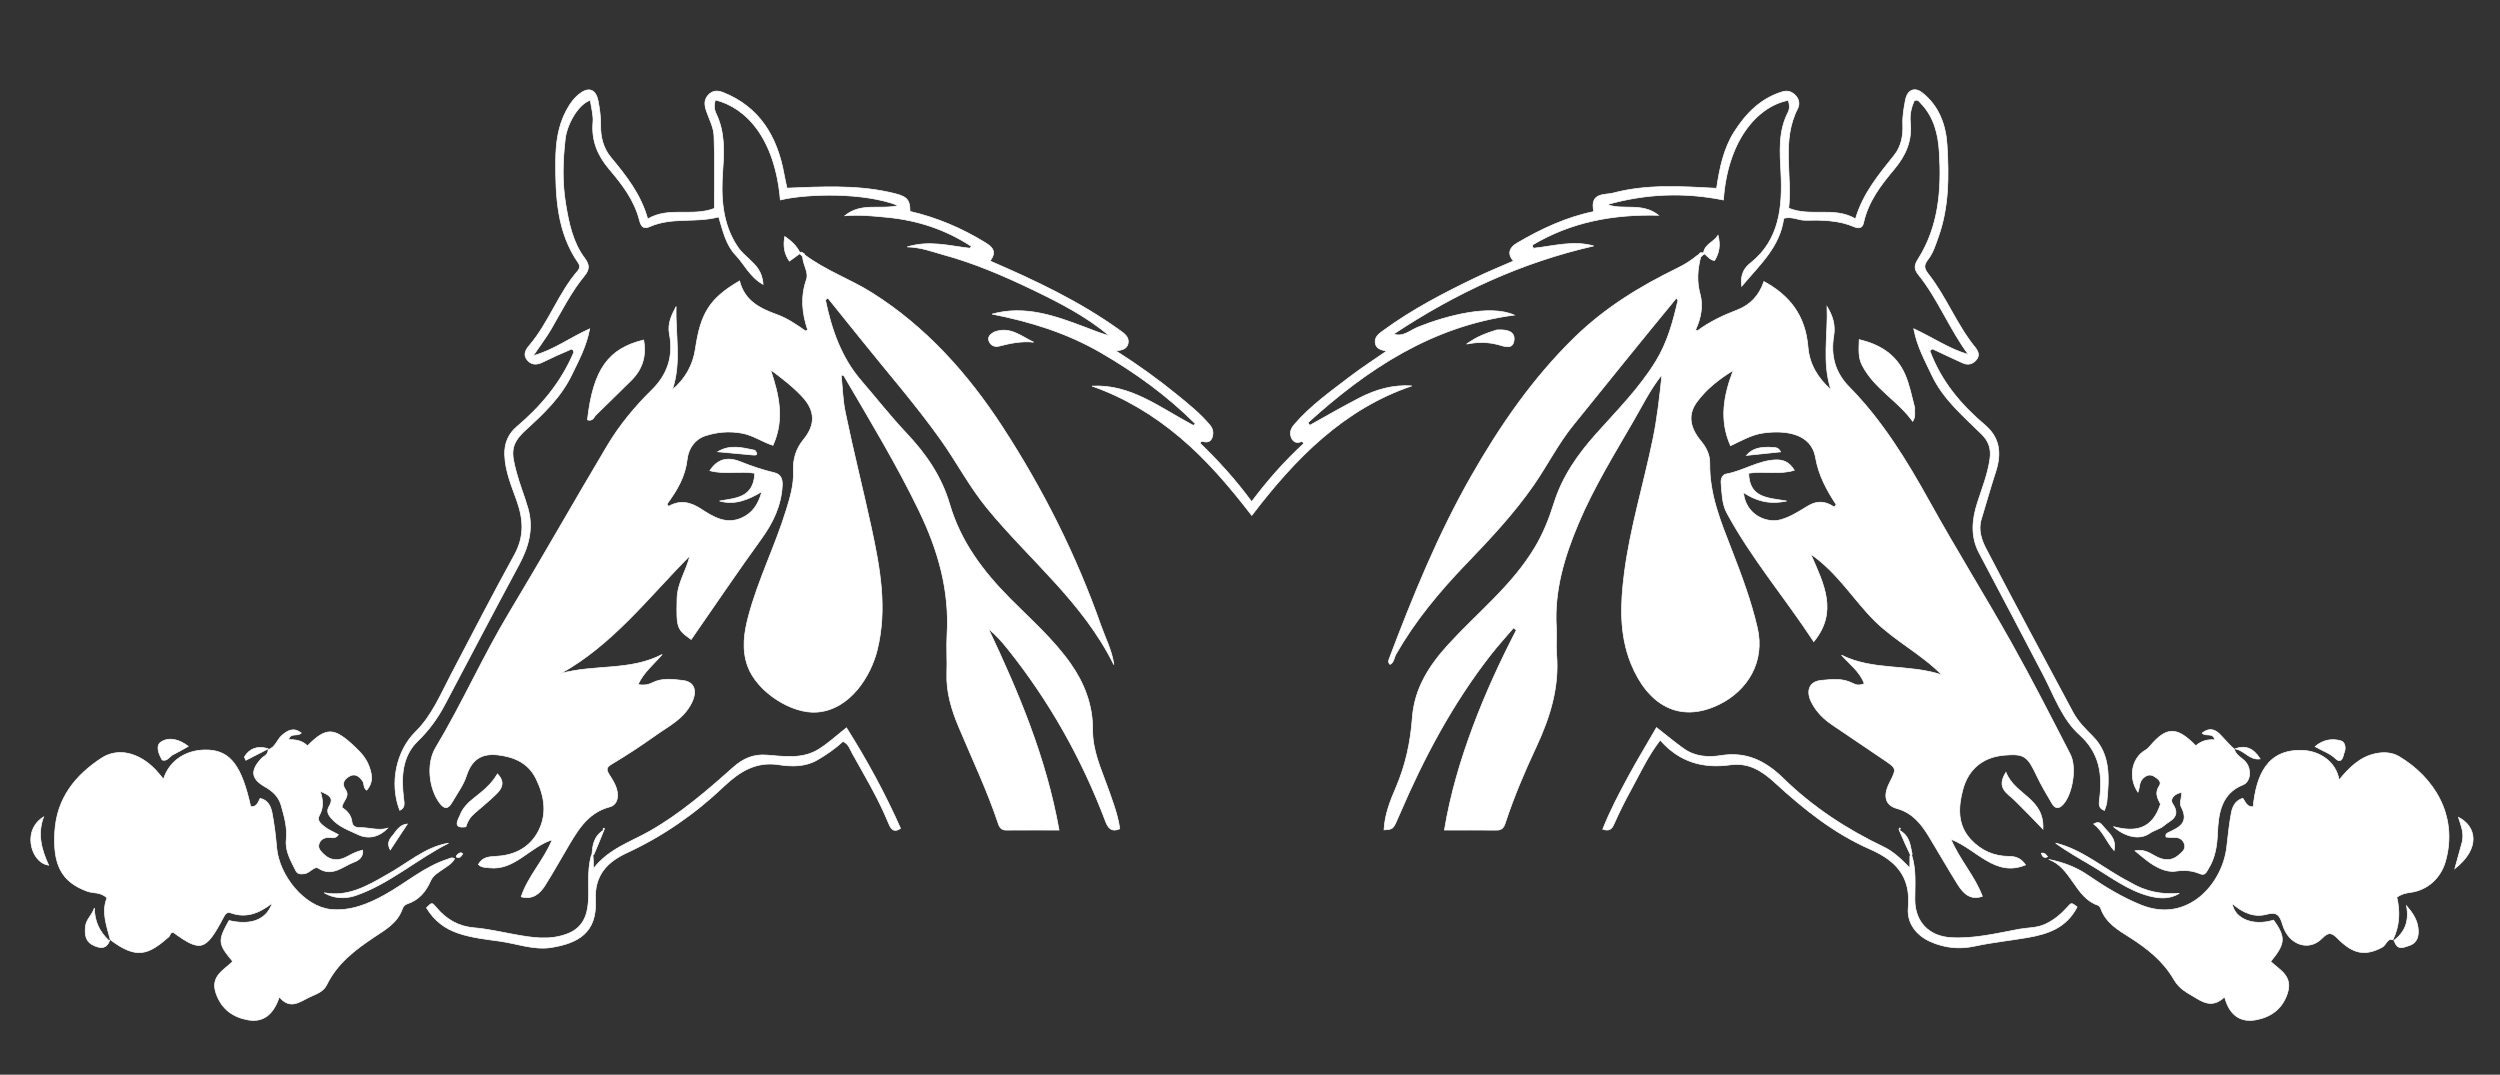 <?xml version="1.0" encoding="utf-8"?>
<!-- Generator: Adobe Adobe Illustrator 29.2.0, SVG Export Plug-In . SVG Version: 6.00 Build 0)  -->
<svg version="1.1" id="Layer_2" xmlns="http://www.w3.org/2000/svg" xmlns:xlink="http://www.w3.org/1999/xlink" x="0px" y="0px"
	 viewBox="0 0 3605.12 1549.68" style="enable-background:new 0 0 3605.12 1549.68;" xml:space="preserve">
<rect x="0" y="0" width="3605.12" height="1549.68" fill="#333333" stroke="none"/>
<style type="text/css">
	.st0{fill:#FFFFFF; stroke:#FFFFFF; stroke-width:1;}
</style>
<path class="st0" d="M2985.42,1087.77c-27.79-53.9-55.3-108.02-84.91-160.76c-38.37-68.33-79.79-134.7-117.79-203.26
	c-33.2-59.9-68.64-117.63-116.04-165.71c-20.28-20.57-27.05-45.17-22.31-73.59c2.7-16.21-1.82-29.44-9.71-42.38
	c1.6,40.01-7.36,80.36,5.59,119.93c-18.53-16.33-31.02-36.71-32.99-61.33c-3.63-45.66-26.7-74.75-63.59-94.72
	c-6.75,20.14-19.59,33.79-38.48,41.06c-20.1,7.74-39.66,16.76-57.88,30.37c-0.07,0.05-0.15,0.11-0.22,0.16
	c-1.36-0.06-1.74-0.14-2-0.31c-0.28-0.18-0.29-0.45-0.03-1.2c0.14-0.41,0.37-0.96,0.68-1.72c7.67-16.79,10.2-34.44,5.98-49.86
	c-5.11-18.66-3.93-35.54,0.88-54.4c0.03-0.14,0.06-0.27,0.1-0.41c-0.52-2-1.34-2.67-2.73-2.38c-0.55,0.12-1.19,0.38-1.93,0.77
	c-9.52,7.86-18.79,13.63-28.76,18.47c-53.82,26.16-104.67,57.17-148.82,100.25c-59.78,58.33-107.11,126.7-149.14,200.46
	c-47.64,83.6-83.98,172.67-118.13,263.06c-0.78,2.08-1.6,5.62,1.42,7.88c5.72-2.89,5.7-9.91,8.44-14.69
	c27.67-48.34,62.49-90.1,100.22-129.39c34.88-36.33,69.51-72.93,98.67-115.03c19.45-28.08,34.96-59.1,56.45-85.65
	c49.7-61.38,99.1-123.03,149.27-183.77c1.06-0.13,1.23-0.38,1.18-0.56c0.11,0.09,0.28,0.21,0.53,0.37c0.98,0.63,0.81,1.56,0.44,3
	c-0.15,0.58-0.32,1.24-0.47,2c-7.11,31.07-15.43,60.11-31.27,86.05c-24.19,39.59-56.42,71.64-86.55,105.47
	c-26.31,29.54-48.55,61.01-60.74,100.07c-6.96,22.32-15.56,43.72-27.58,63.72c-33.06,55.02-82.13,93.38-124.04,139.16
	c-27.55,30.1-49.45,63.16-52.56,106.42c-2.54,35.35-9.91,68.66-23.84,101c-8.07,18.72-15.86,38.53-16.95,60.37
	c13.52-0.68,13.22-0.83,22.09-21.55c35.32-82.5,77.08-160.81,131.58-230.65c10.53-13.5,22.07-26.1,33.14-39.11
	c1.35,1.08,2.69,2.15,4.04,3.23c-23.24,45.01-44.53,91.07-62.34,138.72c-17.92,47.95-32.69,97.15-41.39,149.67
	c26.33,0,50.87-0.16,75.4,0.1c6.74,0.07,10.11-3.27,12.2-9.67c12.34-37.76,27.83-74.14,44.52-109.78
	c19.98-42.67,33.83-86.28,29.63-134.94c-1.08-12.51,0.45-25.26-0.32-37.82c-3.23-53.3,11.72-102.26,31.69-149.61
	c22.15-52.52,51.89-100.55,80.1-149.44c12.77-22.12,24.12-45.25,40.41-65.34c-3.19,30.97-6.61,61.65-12.76,91.68
	c-13.27,64.88-32.91,128.15-41.44,194.27c-5.72,44.41-7.39,88.35,9.58,130.4c23.66,58.6,69.04,87.24,126.94,59.05
	c40.84-19.89,66.79-61.3,55.31-110.68c-9.11-39.18-22.99-76.13-37.33-113.04c-15.52-39.94-31.93-79.35-31.25-124.05
	c0.18-12.2-4.88-22.56-12.76-32.05c-16.61-20.01-18.97-38.68-5.76-56.59c13.86-18.79,32-32.91,52.29-45.36
	c-13.51,35.56-20.57,70.9-3.88,108.64c15.28-7.17,30.34-16.04,47.35-18.39c31.43-4.35,69.05,0.21,75.17,35.17
	c4.57,26.14,16.08,47.15,30.17,68.61c-0.04,0.08-0.08,0.16-0.14,0.24c-0.42,0.79-0.96,1.32-1.79,1.71c-0.52,0.25-1.17,0.44-1.99,0.6
	c-13.22-8.85-25.09-8.37-37.39-0.89c-12.37,7.53-24.55,15.48-38.54,19.53c-20.61,5.96-51.11-6.62-54.12-39.08
	c17.84,11.75,36.52,17.68,62.39,12.2c-27.59-4.63-53.98-4.17-54.9-40.08c21.79-3.57,43.68,2.55,65.82-4.23
	c-7.2-11.69-15.64-15.32-26.57-14.99c-25.42,0.76-47.17,16.05-71.72,20.35c-4.66,0.82-7.93,6.24-7.38,12.64
	c1.28,14.84,1.26,30.4,8.31,43.45c35.52,65.74,83.45,121.75,125.4,185.68c35.11-43.01,14.79-82.6-4.45-126.31
	c39.47,27.43,61.89,66.11,92.12,96.1c29.77,29.52,67.33,47.85,97.05,78.18c-47.58-16.11-98.73-5.57-144.74-28.55
	c12.16,13.6,26.14,23.58,32.93,41.1c-7.03,3.16-12.03,2.08-17.33-0.69c-14.26-7.44-29.7-5.38-44.52-4.05
	c-18.05,1.61-22.84,15.64-13.92,32.51c7.16,13.54,17.16,23.27,28.98,31.34c24.84,16.95,49.74,33.79,74.69,50.54
	c18.86,12.66,18.91,12.57,8.4,33.41c-9.5,18.83-6.41,32.33,10.97,37.12c21.5,5.93,34.41,21.46,45.62,39.91
	c14.05,23.13,27.51,46.69,41.83,69.63c8.12,13.01,18.34,22.95,35.48,17c-11.01-29.42-32.23-51.64-45.33-82.26
	c37.23,14.08,63.63,55.2,107.56,36.94c-6.3-9.15-13.41-12.25-24.02-12.29c-20.84-0.07-39.71-7.8-54.99-24.31
	c-19.52-21.09-18.05-46.64-11.5-71.49c8.19-31.08,29.99-47.42,59.48-50.06c29.45-2.63,33.9,1.41,47.35,29.96
	c6.41,13.62,14.25,26.49,21.77,39.47c4.55,7.85,9.97,8.25,16.19,1.39C2988.64,1145.05,2995.15,1106.65,2985.42,1087.77z"/>
<path class="st0" d="M1596.61,1133.57c-9.45-26.45-21.23-51.51-20.98-81.48c0.29-35.13-11.95-66.83-31.77-95.01
	c-25.14-35.73-57.57-63.81-87.55-94.16c-38.53-38.99-70.74-81.13-86.92-136.14c-11.72-39.82-34.12-72.22-61.69-101.42
	c-22.97-24.32-43.84-50.94-65.78-76.4c-28.37-32.92-42.7-72.96-51.68-116.92c-0.01-0.07-0.02-0.14-0.02-0.2
	c-0.18-2.22,1-1.8,2.14-1.58c0.63,0.12,1.25,0.18,1.6-0.3c16.52,20.48,32.25,40.01,47.95,59.57
	c38.42,47.88,78.69,94.06,114.52,144.31c23.02,32.29,41.49,67.87,66.78,98.75c61.31,74.88,138.16,135.27,183.04,225.94
	c-2.67-20.4-12.05-37.75-18.56-56.26C1551.82,800.18,1503.7,705,1445.7,615.79c-50.55-77.74-111.22-144.92-188.14-193.45
	c-31.39-19.8-66.61-31.78-97.6-55.09c-0.06-0.04-0.11-0.09-0.17-0.13c-1.67,0.42-2.4,1.18-2.49,2.55c-0.05,0.7,0.07,1.56,0.31,2.62
	c1.32,11.35,8.74,20.94,5.32,30.73c-8.65,24.75-6.46,48.64,1.98,73.4c-0.02,0.03-0.03,0.06-0.06,0.08
	c-0.38,0.58-1.05,0.82-2.13,0.74c-0.47-0.02-1.01-0.11-1.64-0.26c-13.31-9.4-25.76-17.75-39.98-23
	c-23.84-8.81-47.06-18.96-54.62-48.89c-43.45,25.39-56.2,46.79-63.71,97.96c-3.44,23.42-14.78,43.65-33.2,58.99
	c13.38-39.62,4.13-79.99,5.45-120.04c-6.43,12.36-12.63,24.53-9.75,39.43c6.21,32.21-2.81,58.79-25.26,80.87
	c-24.39,24-46.47,50.5-64.27,80.36c-47.68,80.03-93.63,161.27-141.62,241.08c-38,63.18-67.96,131.31-105.91,194.5
	c-13.85,23.07-9.39,58.68,5.15,78.89c7.48,10.4,12.86,9.87,18.75-0.47c7.14-12.53,16.18-24.43,20.56-38.02
	c8.02-24.94,23.52-32.71,46.13-29.85c22.9,2.9,43.19,11.44,54.36,34.49c12.22,25.2,16.51,52.09,1.84,77.79
	c-13.48,23.6-35.96,32.69-60.44,33.86c-10.66,0.5-19.06,1.61-24.72,11.63c4.4,4.59,10,4.19,15.56,4.85
	c36.31,4.34,57.86-29.74,90.92-40.5c-12.61,30.42-34.91,52.48-44.77,82.35c16.34,4.24,26.6-4,34.42-16.43
	c10.11-16.07,19.52-32.66,29.17-49.07c16.07-27.33,30.8-55.56,63.85-64.11c12.16-3.14,14.73-17.41,8-31.92
	c-2.44-5.25-5.56-10.15-8.61-15.04c-4.11-6.59-4.34-10.08,3.66-14.82c21.98-13,43.38-27.23,64.31-42.11
	c18.59-13.22,39.63-23.16,51.06-46.26c8.14-16.47,4.59-30.16-12.42-32.21c-14.72-1.76-30.23-3.95-44.55,3.37
	c-6.61,3.38-12.99,3.76-20.46,2.53c8.59-18.3,22.74-29.05,34.9-43.44c-46.16,24.15-97.54,13.86-146.54,27.59
	c74.8-41.27,126.99-109.98,186.53-170.01c-5.23,21.68-18.02,39.49-18.53,61.83c-0.97,42.2-0.34,44.27,20.36,59.01
	c33.58-48.35,66.59-97.28,101.09-144.97c16.71-23.11,28.66-47.25,30.3-76.86c0.56-9.99-2.37-16.45-11.48-18.63
	c-16.7-3.98-32.95-9.39-48.97-15.86c-19.09-7.71-33.29-3.49-43.99,12.88c21.66,5.96,43.54,0.05,64.79,3.68
	c-1.62,36.05-27.87,35.79-50.91,40.08c21.71,5.96,40.46-1.11,61.08-13.52c-5.34,19.49-14.02,30.96-28.48,37.67
	c-22.48,10.44-41.1-0.78-59.16-12.58c-15.37-10.04-30.35-13.55-47.22-3.62c-0.08-0.04-0.16-0.09-0.23-0.13
	c-1.18-0.67-1.69-1.31-1.57-2.43c0.04-0.49,0.19-1.07,0.47-1.78c14.39-19.64,25.76-38.99,28.57-63.86
	c1.76-15.6,11.16-28.81,25.71-33.66c17.01-5.67,34.6-7.15,52.79-3.95c16.38,2.88,30.19,12.9,45.18,17.56
	c17.09-37.72,8.55-73.02-3.44-108.95c16.68,12.31,32.37,24.49,45.9,39.02c18.51,19.88,19.2,40.2,1.69,61.51
	c-11.29,13.74-15.42,28.53-14.7,45.89c0.8,19.48-4.78,37.79-10.3,55.74c-15.97,51.98-40.53,100.47-54.56,153.29
	c-6.36,23.92-9.77,48.02-1.06,72c13.45,37.03,63.59,69.2,100.17,66.25c48.42-3.89,77.56-53.25,86.49-88.87
	c15.06-60.04,4.21-119.37-8.38-177.4c-12.03-55.41-25.96-110.43-37.48-166.01c-3.63-17.49-4.06-35.75-5.9-53.18
	c3.69-1.15,4.08,0.91,4.92,2.34c37.18,63.55,75.32,126.51,107.53,193.24c26.86,55.64,43.91,113.9,40.14,177.71
	c-1.09,18.55,0.39,37.27-0.3,55.86c-1.03,27.57,6.79,52.87,17.01,77.25c19.54,46.61,41.31,92.15,57.37,140.39
	c1.84,5.53,5.04,8.84,11.11,8.79c25.07-0.19,50.14-0.08,76.34-0.08c-18.59-104.04-58.07-197.82-101.89-290.36
	c10.8,8.88,19.67,18.91,28.04,29.39c59.58,74.59,106.5,157.47,140.92,248.57c3.27,8.66,8.06,16.02,20.49,10.59
	C1611.79,1173.85,1603.83,1153.77,1596.61,1133.57z"/>
<path class="st0" d="M645.56,1239.03c-33.57,10.72-60.55,34.71-91.03,51.61c-24.36,13.49-50.15,23.6-77.65,20.77
	c-37.68-3.89-74.48-48.25-77.94-89.53c-1.39-16.66-3.45-33.34-6.6-49.7c-1.84-9.53-6.16-18.7-17.23-20.82
	c-3.13,6.22-5.45,13.17-13.63,11.66c-12.73-57.83-28.99-79.66-60.48-81.44c-31.06-1.76-56.91,14.68-65.22,42.07
	c-3.92-4.65-7.41-9.25-11.33-13.37c-24.18-25.37-54.47-32.45-78.17-16.94c-37,24.23-64.25,57-67.27,105.59
	c-2.93,47.32,9.1,72.78,47.09,86.47c8.79,3.17,19.11,0.53,28.17,9.51c-8.51,20.53-0.06,40.92,4.67,60.1
	c38.47,29.32,55.34,21.35,84.3-3.86c2.35-2.04,2.14-7.21,6.94-6.42c39.1,28.55,46.49,26.41,71.47-20.72
	c2.49-4.7,4.75-9.82,11.37-7.47c21.57,7.68,40.64,0.7,59.62-14.3c-8.34,24.3-30.82,32.59-62.35,25.23
	c-16.4,29.33-16.05,33.42,5.28,58.9c-12.41,12.87-32.99,21.05-23.84,46.72c8.12,22.76,24.85,33.9,45.87,37.69
	c22.44,4.05,36.83-8.16,45.23-33.16c15.13,18.46,28.67,7.63,42.65,0.68c9.5-4.72,20.39-7.29,25.76-18.24
	c15.53-31.68,41.74-50.93,68.9-69.1c15.91-10.65,33.03-19.95,40.15-40.48c1.39-4,4.32-6.16,6.99-7.05
	c16.26-5.41,26.64-16.97,33.73-33.26c3.47-7.97,11.16-12.16,17.88-16.91c6.03-4.28,12.73-7.76,16.74-14.94
	C651.41,1235.69,648.76,1238.02,645.56,1239.03z"/>
<path class="st0" d="M3459.56,1090.95c-9.86-5.86-21.64-6.77-33.95-4.18c-22.44,4.72-37.71,20.01-52.53,37.92
	c-4.47-26.54-28.39-41.57-52.04-42.59c-51.33-2.23-67.27,35.19-71.89,81.3c-9.71,0.57-11.17-7.68-14.96-12.23
	c-10.36,3.11-14.75,11.67-16.48,20.73c-3.12,16.37-4.74,33.08-6.67,49.69c-6.16,52.95-56.15,110.67-123.59,83.49
	c-27.45-11.07-52.36-26.31-76.74-43.03c-17.21-11.8-35.95-18.62-56.45-22.75c32.65,11.41,38.26,55.24,70.91,66.05
	c1.75,0.58,3.53,2.94,4.26,4.92c7.73,21.04,25.1,30.76,41.72,41.35c24.8,15.8,48.32,34.11,63.47,60.48
	c8.49,14.78,20.16,19.67,32.57,27.33c14.27,8.8,26.08,11.95,40.77-1.81c6.99,26.88,23.32,37.26,45.79,32.96
	c20.86-3.99,37.85-15.67,45.05-38.82c7.63-24.54-11.59-33.01-24.32-45.18c21.23-26,21.81-34.78,4.1-59.77
	c-28.87,9.14-56.39-1.54-59.58-23.87c14.69,13.12,31.54,20.48,49.49,15.54c14.88-4.1,19.02,1.11,23.18,15.16
	c8.62,29.1,38.16,39.07,57.15,19.16c9.36-9.81,14.53-7.26,22.11,0.46c22.27,22.61,39.85,25.79,64.28,12.72
	c5.67-3.04,7.51-13.73,15.5-10.77c9.69-20.03,10.53-40.43,5.63-61.38c6.28-4.38,12.42-5.98,19.23-6.85
	c25.46-3.29,44.45-21.36,51.09-45.39C3545.18,1174.85,3508.54,1120.01,3459.56,1090.95z"/>
<path class="st0" d="M3017.7,1061.64c-10.68-10.67-21.19-21.09-28.43-34.62c-41.94-78.32-84.05-156.55-125.09-235.41
	c-6.5-12.49-11.92-27.22-6.98-43.05c6.98-22.34,13.05-45.02,20.4-67.21c10.14-30.59,4.41-51.85-15.62-68.81
	c-34.17-28.94-62.7-62.57-79.1-106.78c-0.03-0.26-0.05-0.49-0.05-0.7c0.01-1.77,1.17-1.71,2.36-1.57c0.79,0.09,1.59,0.22,2.09-0.12
	c15.12,7.15,29.12,13.8,43.23,20.16c7.51,3.39,14.34,1.57,19.7-4.91c5.26-6.35,2.1-12.72-1.87-17.57
	c-26.47-32.41-41.72-73.06-67.48-105.79c-7.17-9.11-6.52-13.41-0.04-21.88c6.86-8.94,10.33-20.42,14.32-31.53
	c15.49-43.13,15.32-87.89,12.65-132.6c-1.78-29.82-12.21-56.89-35.76-75.43c-11.21-8.83-21.58-4.03-24.33,10.44
	c-2.23,11.72-4.35,23.44-3.81,35.62c0.71,15.84-2.43,31.53-11.93,43.48c-22.17,27.9-45.28,54.89-56.25,92.23
	c-31.06-18.19-64.6-2.32-96.28-15.36c5.29-47.97-10.88-97.7,13.07-144.02c3.25-6.28,1.66-14.21-4.33-19.62
	c-5.45-4.93-10.98-6.4-18.37-4.12c-30.39,9.36-51.88,30.71-69.08,57.9c-15.49,24.49-21.11,52.91-25.31,81.14
	c-50.83-2.72-100.54-6.1-149.14,6.85c-11.54,3.07-34.34-1.34-27.93,26.7c-40.04,8.24-76.07,25.21-110.79,45.55
	c-9.95,5.83-14.92,14.54-5.15,25.79c-18.31,8.05-36.24,15.32-53.71,23.72c-46.42,22.31-92.2,46-134.35,76.91
	c-5.39,3.96-11.95,8.5-11.28,16.68c0.73,8.88,8.12,11,16.55,12.52c-18.67,12.97-36.46,24.35-53.25,37.23
	c-27.77,21.28-56.37,41.44-79.86,68.68c-5.49,6.36-6.96,12.28-4.34,18.86c2.67,6.7,8.35,9.2,15.84,5.11
	c0.1,0.05,0.19,0.09,0.28,0.14c1.25,0.63,1.79,1.31,1.63,2.39c-0.07,0.46-0.27,0.99-0.59,1.63c-27.6,25.4-51.63,52.86-74.4,83.14
	c-23.01-31.31-47.91-58.79-75.09-84.94c0.05-0.11,0.11-0.21,0.17-0.31c0.54-0.95,1.16-1.5,2.09-1.69c0.51-0.12,1.1-0.13,1.82-0.05
	c7.17,2.26,12.23,0.62,14.26-6.12c1.92-6.41,1.08-11.91-3.82-17.7c-13.92-16.48-30.37-29.63-46.66-42.93
	c-27.73-22.64-56.7-43.42-88.85-63.95c10.02-0.38,16.77-3.19,18.04-11.04c1.46-9.01-5.93-13.89-11.79-18.11
	c-58.27-41.95-122.14-71.97-187.48-100.23c10.78-13.77,2.65-20.65-7.32-26.74c-33.97-20.78-70-35.95-108-44.73
	c-0.13-19.23-5.73-22.34-30.71-27.77c-48.52-10.53-97.27-7.72-146.71-5.82c-1.38-6.47-2.92-12.79-4.05-19.2
	c-9.98-56.22-36.41-98.21-88.11-118.74c-8.14-3.23-15.18-2.96-21.42,3.77c-6.48,7-5.44,14.93-2.52,23.35
	c4.03,11.62,10.32,23.3,10.81,35.18c1.45,35.03,0.52,70.17,0.52,104.92c-31.87,12.37-65.26-2.97-96.07,15.21
	c-10.18-36.36-31.58-62.7-53.21-88.9c-10.81-13.1-14.89-28.99-14.66-45.99c0.17-12.14-1.38-23.88-3.7-35.64
	c-3.09-15.66-12.75-19.96-25.16-11.1c-9.04,6.46-15.5,15.53-20.75,25.45c-11.82,22.31-15.08,46.52-15.26,72.04
	c-0.36,52.22,1.96,103.35,32.63,147.51c2.56,3.68,2.29,8-0.77,11.52c-27.83,32-41.77,74.4-69.22,106.75
	c-4.64,5.47-10.07,12.64-4.68,20.44c5.66,8.19,13.81,9.03,22.53,4.79c13.95-6.78,28.01-13.27,42.83-19.45
	c0.17-0.02,0.31-0.04,0.45-0.04c1.51-0.04,1.67,1.03,1.77,2.16c0.08,0.9,0.13,1.84,0.81,2.31c-18.9,44.67-47.98,78.54-82.56,107.88
	c-11.51,9.77-17.97,23.23-17.33,40.61c0.87,23.75,10.02,44.76,17.54,65.99c9.65,27.26,10.95,51.78-3.44,77.97
	c-31.36,57.08-61.37,115.04-91.57,172.85c-15.02,28.74-27.64,59.27-50.75,82.02c-28.14,27.71-38.2,74.78-23.08,113.66
	c8.17-3.81,6.46-10.14,5.55-17.75c-3.59-30.15-2.35-60.2,20.29-82.03c15.99-15.41,28.65-32.81,39.09-52.51
	c35.65-67.31,70.91-134.87,107.03-201.88c13.91-25.8,21.35-52.14,12.94-81.44c-5.03-17.54-12.07-34.45-16.72-52.09
	c-7.24-27.51-9.54-39.87,13.53-60.91c25.49-23.24,50.61-46.84,66.41-79.58c9.91-20.53,20.91-40.48,25.79-66.21
	c-28.22,12.57-51.29,30.34-81.45,38.8c10.21-15.08,18.87-26.42,26.05-38.78c15.09-25.99,28.63-53.18,47.61-76.22
	c7.83-9.52,7.74-16.11,0.51-25.72c-17.18-22.88-22.86-50.99-27.44-78.96c-5.05-30.85-4.12-61.94-0.49-93.11
	c2.51-21.61,19.05-50.34,36.07-55.66c1.42,10.67,4.71,21.35,3.83,31.61c-2.33,27.01,7,48.35,23.38,67.65
	c18.54,21.85,36.34,44.78,43.66,73.88c2.9,11.53,7.8,12.19,15.24,8.94c31.94-14,66.21-4.84,99.04-13.84
	c6.21,20.5,10.54,40.52,24.44,54.99c12.53,13.04,20.39,31.6,39.56,42.34c-1.12-18.84-10.64-27.4-19.52-36
	c-5.8-5.61-12.02-10.62-16.7-17.5c-23.12-33.98-24.75-73.11-21.8-112.58c2.06-27.76,2.56-54.71-9.64-80.07
	c-3.32-6.91-3.17-13.06-1.17-19.89c44.65,11.35,85.86,55,93.7,144.22c39.54-9.37,121.5-11.16,170.19,8.14
	c-26.67,6.34-53.19-4.9-77.15,14.64c22.3-1.73,42.12,0.45,61.98,2.39c43.3,4.24,83.83,17.59,121.04,42.08v0.01
	c0.2,1.85,1.18,2.33,1.84,3.37c-1.29-0.46-2.49-0.75-4.25-0.98c-0.64-0.09-1.34-0.16-2.15-0.23c-29.06-3.36-56.63-11.38-88.61-1.68
	c20.67,0.56,36.26,6.92,52.23,11.26c44.86,12.2,87.73,30.71,129.84,50.97c38.26,18.41,76.14,37.9,109.62,65.96
	c-11.9-3.24-23.18-7.83-34.55-12.15c-43.52-16.51-87.14-32.33-134.74-19.15c54.9,10.77,108.02,27.1,157.3,55.75
	c49.15,28.58,95.33,61.74,136.08,102.58v0.01c0.32,1.42,0.47,2.05-0.39,2.45c-0.6,0.27-1.18,0.25-2.1-0.09
	c-0.45-0.17-0.98-0.41-1.64-0.74c-47.04-24.95-89.64-59.25-145.09-56.13c46.52,16.25,88.4,41.45,126.72,73.67
	c38.95,32.76,72.06,71.8,103.69,112.85c62.96-82.85,133.39-153.9,230.81-186.81c-27.19-1.92-52.05,5.33-75.59,17.45
	c-24.05,12.37-47.54,26.01-71.87,39.53c-0.2,0.02-0.37,0.02-0.52,0.01c-1.23-0.1-1.13-1.14-1.11-2.23c0-0.69-0.03-1.41-0.46-1.92
	c86.3-78.25,179.45-139.26,297.3-154.97c-35.95-15.95-99.48,1.58-138.75,17.29c-11.51,4.6-21.85,15.07-35.09,10.01
	c90.1-59.81,185.28-103.51,288.34-126.97c-29.23-8.39-57.64,0.18-87.26,3.34c-0.32,0.07-0.61,0.13-0.87,0.18
	c-3.79,0.69-1.86-1.09-0.6-2.64c0.83-1.01,1.37-1.92-0.11-2c56.78-33.95,117.48-44.7,182.36-43.11
	c-23.92-18.98-50.71-6.85-74.06-15.43c55.61-15.88,111.46-17.98,167.67-6.62c5.5-82.49,46.44-134.44,93.46-143.76
	c1.84,5.83,2.47,11.99-0.31,17.35c-14.31,27.6-11.79,56.84-10.31,86.93c2.41,49.14-1.89,96.92-43.4,130.06
	c-7.97,6.36-15.53,14.92-13.21,33.89c26.9-32.03,55.09-56.86,60.69-97.99c11.59-3.38,20.94,2.91,31.03,2.74
	c23.92-0.41,47.9-0.34,70.78,9.51c5.05,2.17,11.4,2.91,13.27-5.68c6.79-31.04,25.06-54.63,44.2-77.41
	c16.29-19.39,26.13-40.66,23.31-67.63c-1.18-11.23,1.49-22.14,5.66-31.3c5.75-2.12,7.27,1.6,9.61,4.03
	c18.57,19.34,24.8,43.63,26.47,70.59c3.37,54.59-1.05,107.18-30.58,153.93c-5.44,8.61-6.4,13.96,0.67,22.73
	c28.19,34.95,44.66,78.49,71.9,114.83c-27.42-7.73-50.82-24.18-78.88-37.15c4.93,25.91,16.14,45.77,25.84,66.43
	c16.8,35.74,45.75,59.47,72.15,85.65c10.28,10.18,13.95,21.29,11.86,35.87c-3.15,21.93-11.32,42.11-17.96,62.79
	c-7.92,24.66-10.15,48.7,2.29,72.35c30.9,58.75,62.14,117.3,92.72,176.24c15.62,30.12,27.34,63.88,52.26,86.21
	c28.82,25.82,33.5,57.34,28.73,93.39c-0.99,7.43-0.99,12.82,7.15,15.73c1.25-4.17,3.07-7.93,3.45-11.85
	C3041.54,1122.58,3044.04,1087.94,3017.7,1061.64z"/>
<path class="st0" d="M3238.42,1098.9c-5.31-6.29-14.04-9.46-16.46-18.51c-7.64-6.81-14.08-14.73-21.2-21.88
	c-7.71-7.76-16.19-8.73-25.26-1.34c5.52,5.63,15.61-1.62,18.4,9.79c-10.48-1.24-19.74,1.77-27.52,8.43
	c-27.42-28.11-42.22-27.79-66.33,0.89c-1.87,2.23-3.67,3.96-6.24,5.44c-20.01,11.48-25.07,39.81-10.76,60.69
	c2.73-6.53,1.43-14.16,6.85-19.65c5.31-5.37,10.98-6.72,16.62-3.12c4.31,2.75,11.59,7.28,7.29,13.68
	c-8.04,11.95-0.25,20.99,1.74,26.34c-12.12,36.92-36.55,40.56-67.92,32.38c17.65,15.39,38.25,19.31,51.9,9.83
	c7.03-4.88,16.25-6.75,21.09-11.36c7.13-6.79,25.92-11.65,12.46-31.45c-4.8-7.08,3.23-15.3,13.25-16.22
	c-0.56,7.88-3.51,15.79-1.07,20.44c12.2,23.27-3.08,30.01-18.02,37.11c-3.05,1.45-4.73,2.55-3.62,6.66
	c3.66,0.26,7.52,0.95,11.33,0.7c6.82-0.44,12.34,1.93,14.88,8.75c2.91,7.83-2.83,11.95-7.54,16.15c-11.5,10.26-23.4,8.1-35.44,1.22
	c-8.03-4.61-16.02-9.44-28.1-6.99c6.85,5.57,11.93,9.9,17.19,13.96c12.34,9.52,27.67,17.39,41.04,15.47
	c13.07-1.88,23.99-1.15,35.49,3.67c7.25,3.04,9.04-2.15,12.27-7.42c9.5-15.49,12.27-32.11,13.02-50.53
	c1.19-29.29,5.45-57.82,36.72-70.32C3245.91,1127.15,3246.93,1109.01,3238.42,1098.9z"/>
<path class="st0" d="M477.8,1180.07c10.79,12.44,25.4,17.23,38.69,23.53c14.62,6.94,30.18,3.45,42.5-9.22
	c-13.58,3.96-26.83-1.31-40.1-0.9c-5.99,0.18-10.68-2.34-11.29-8.01c-1.14-10.53-7.57-16.34-14.56-21.3
	c1.32-9.44,12.15-15.55,5.18-25.48c-6.19-8.81-1.68-14.86,5-18.95c8.32-5.1,14.85-0.78,19.91,6.98c2.47,3.79,0.6,9.67,5.72,12.82
	c7.1-8.71,8.71-16.64,5.21-28.99c-4.27-15.05-11.9-23.69-22.72-33.86c-29-27.28-40.43-29.15-67.95-1.14
	c-7.45-7.6-17.02-9.28-27.25-8.88c2.91-10.95,12.96-3.81,18.35-9.74c-11.15-8.41-19.71-3.83-28.39,3.94
	c-6.65,5.96-8.99,16.84-19.34,20.17c-0.3,7.95-6.5,9.25-9.69,12.65c-16.41,17.47-15.22,29.49,5.52,41.14
	c10.59,5.94,19.4,14.38,22.73,26.27c4.46,15.88,9.33,32.05,7.46,49.27c-1.86,17.07,6.63,30.73,13.54,44.81
	c2.64,5.37,6.44,5.36,12.29,4.82c8.15-0.76,14.51-11.81,20.47-7.95c20.38,13.2,35.47-3.07,52.04-9.12
	c4.69-1.72,13.24-6.4,11.9-17.03c-8.7,1.97-15.42,5.47-22.28,9.22c-12.22,6.69-24.13,6.72-35.09-4.39
	c-4.04-4.09-7.36-7.92-5.61-13.64c1.86-6.09,6.49-8.99,12.78-9.4c4.86-0.31,10.83,2.68,15.19-4.15
	c-7.45-4.11-14.81-6.93-20.67-11.83c-4.21-3.52-11.06-8.27-6.73-16.01c5.79-10.36,5.67-21.08,1.23-34.71
	c12.09,5.4,20.48,8.6,12.63,22.01C470.8,1169.27,472.62,1174.09,477.8,1180.07z"/>
<path class="st0" d="M1220.65,1049.52c-13.76,10.8-26.05,22.25-39.86,30.9c-23.44,14.68-49.79,10.42-75.02,8.43
	c-19.38-1.53-34.2,5.04-48.6,17.87c-37.81,33.69-76.15,66.72-119.79,91.63c-27.7,15.82-58.89,25.16-81.65,54.2
	c0-8.46,0-13.78-0.68-19.59c-0.02-0.16-0.04-0.33-0.06-0.49c-0.63-0.1-1.07-0.05-1.45,0.27c-0.38,0.32-0.71,0.89-1.13,1.8
	c-6,22.66-2.54,44.46-4.02,65.95c-1.5,21.75-9.31,38.02-29.94,46.03c-25.88,10.05-51.42,5.62-77.23,0.93
	c-19.14-3.48-38.25-7.93-57.55-9.55c-22.3-1.87-39.91-11.87-54.49-29.23c-6.28-7.47-6.12-7.62-14.2,0.38
	c11.24,18.61,26.47,30.3,46.63,36.95c19.38,6.39,39.42,8.54,58.98,11.24c24.71,3.4,49.2,13.09,74.43,9.08
	c38.35-6.09,66-21.3,63.71-67.74c-1.85-37.58,17.66-55.95,45.79-69.03c51.06-23.73,97.36-55.6,138.94-95.17
	c22.89-21.78,46.84-36.65,79.49-31.63c18.3,2.81,37.76,3.37,55.4-6.73c13.5-7.73,26.21-16.71,37.21-26.81
	c8.15,3.23,10.2,11.33,13.79,17.76c17.96,32.15,36.87,63.73,51.14,98.15c2.87,6.91,6.51,17.56,18.13,9.4
	C1276.31,1144.29,1250.25,1096.42,1220.65,1049.52z"/>
<path class="st0" d="M2981.26,1308.2c-9.11,10.17-19.08,18.48-31.63,24.42c-12.37,5.85-25.13,4.99-37.51,7.26
	c-32.8,6.04-65.49,14.3-99.26,12.17c-31.37-1.99-51.42-22.73-51.5-54.56c-0.06-21.36,2.21-43.07-4.71-64.66
	c-0.04-0.12-0.08-0.25-0.12-0.37c-0.72-0.12-1.19-0.02-1.58,0.43c-0.27,0.33-0.51,0.83-0.77,1.57c-0.14,5.91-0.14,10.44-0.14,17.2
	c-12.5-12.8-23.6-23.57-38-30.45c-52.71-25.19-101.9-57.17-144.6-98.89c-26.32-25.72-53.93-38.63-89.93-32.78
	c-17.75,2.88-36.91,1.8-53.08-9.59c-13.27-9.35-25.79-19.9-39.7-30.74c-14.37,24.9-28.35,47.93-41.17,71.68
	c-13.06,24.19-25.92,48.59-36.34,74.94c8.11,2.64,12.51,1.09,16.14-7.18c7.43-16.93,15.72-33.48,24.58-49.61
	c13.15-23.94,24.55-49.19,42.17-71.76c28.18,32.38,62.86,41,100.72,35.71c26.57-3.71,45.66,8.16,64.9,25.84
	c41.52,38.14,85.34,73.06,136.49,95.49c35.3,15.49,59.86,37.48,55.56,84.41c-2.14,23.42,12.62,40.56,32.26,49.26
	c20.18,8.95,41.47,11.19,63.65,6.37c25-5.42,50.53-7.98,75.75-12.32c29.02-4.99,56.31-13.63,71.89-44.19
	C2986.83,1301.33,2987.13,1301.65,2981.26,1308.2z"/>
<path class="st0" d="M928.19,490.26c-50.69,12.36-72.8,41.97-81.06,115.16c5.33,1.94,8.38-0.85,11.56-6.34
	c17.85-17.1,34.4-33.79,51.2-50.19C926.22,532.95,932.52,513.79,928.19,490.26z"/>
<path class="st0" d="M2761.16,588.2c-4.62-17.26-7.62-33.82-14.18-48.54c-12.96-29.06-36.7-42.97-65.91-49.97
	c-0.41,14.12-1.65,25.62,4.26,37.02c17.67,34.05,51.01,50.64,72.89,80.96C2762.82,600.31,2760.59,594.86,2761.16,588.2z"/>
<path class="st0" d="M556.86,1261.96c-28.57,16.6-56.18,31.86-89.43,25.44c13.51,8.28,30.53,9.08,45.14,4.07
	c48.88-16.74,88.43-52.55,134.25-75.59C612.87,1221.32,587.31,1245.56,556.86,1261.96z"/>
<path class="st0" d="M3070.99,1272.06c-36.57-18.62-67.47-46.78-106.7-56.28c17.21,12.61,35.6,22.76,53.63,33.53
	c26.18,15.62,50.99,34.66,80.76,42.56c15.06,3.99,29.86,5.08,44.04-3.64C3117.65,1290.29,3094.06,1286.06,3070.99,1272.06z"/>
<path class="st0" d="M717.35,1116.02c-8.73,15.11-20.98,24.73-33.17,34.3c-8.68,6.82-16.82,14.63-20.71,25.08
	c-2.11,5.64-12.25,20.06,8.37,16.9c2.55-8.79,6.81-14.72,12.67-19.74c10.63-9.11,21.41-18.08,31.49-27.86
	C724.34,1136.59,728.31,1127.21,717.35,1116.02z"/>
<path class="st0" d="M2892.68,1113.7c-14.44,22.77,1.94,30,12.57,40.35c14.4,14.08,27.59,27.83,40.78,41.59
	C2948.29,1150.93,2905.53,1146.68,2892.68,1113.7z"/>
<path class="st0" d="M158.14,1356.41c-0.02,0.05-0.04,0.1-0.06,0.15C158.23,1356.56,158.15,1356.49,158.14,1356.41z M136.08,1309.38
	c-3.12,10.15-11.79,16.26-12.87,26.75c-1.29,12.62,0.3,22.62,13.52,28.01c10.19,4.15,16.86,3.23,21.35-7.57
	c-0.12,0.01-0.39-0.03-0.97-0.13C143.41,1343.72,136.42,1328.52,136.08,1309.38z"/>
<path class="st0" d="M3486.97,1337.82c-1.41-11.31-7.41-20.87-16.67-31.68c4.46,23.81-3.42,38.94-18.59,50.47
	c0.14-0.05,0.17-0.32,1.04,0.59c4.93,13.56,12.58,9.17,20.87,6.55C3486.57,1359.65,3488.35,1349.04,3486.97,1337.82z"/>
<path class="st0" d="M2162.97,475.69c-1.11,0.02-2.22,0.02-4.73,0.15c-14.44,4.66-27.62,8.9-43.35,20.34
	c18.76-3.66,32.28-2.65,45.99,0.96c8.13,2.14,21.23,7.89,22.55-7.24C2184.5,477.76,2172.88,475.6,2162.97,475.69z"/>
<path class="st0" d="M1433.07,479c-5.94,3.73-9.38,7.76-6.55,13.76c2.76,5.84,8.36,7.84,14,6.41c16.44-4.19,32.88-7.65,50.13-5.68
	C1472.47,484.88,1456.05,469.83,1433.07,479z"/>
<path class="st0" d="M3545.21,1178.58c3.49,11.77,8.42,22.23,5.44,35.31c-3.69,13.41-6.95,25.27-10.67,38.77
	C3577.96,1222.92,3570.58,1191.15,3545.21,1178.58z"/>
<path class="st0" d="M62.89,1177.98c-5.77,3.5-9.42,7.46-12.42,11.93c-13.93,20.7-2.41,54.67,19.69,57.83
	C59.83,1224.9,53.67,1202.94,62.89,1177.98z"/>
<path class="st0" d="M3376.3,1068.52c-12.95-3.98-26.07-1.97-37.88,8.06c10.16,6.06,21.27,9.33,30.06,17.78
	c6.21,5.98,9.76,0.87,11.51-7.68C3384.01,1078.24,3380.99,1069.97,3376.3,1068.52z"/>
<path class="st0" d="M232.62,1069.66c-8.88,5.47-3.6,17.81,1.28,26.31c6.86,1.98,9.44-3.55,14.37-7.06
	c8.49-4.27,15.69-8.38,23.27-12.71C259.16,1066.8,244.8,1062.15,232.62,1069.66z"/>
<path class="st0" d="M2477.53,339.35c-6.81,10.38-19.22,12.62-20.99,25.61c-0.06,0.39-0.1,0.79-0.13,1.21
	c0.11,0,0.35,0.02,0.75,0.06c0.01,0.01,0.01,0.01,0.02,0.01h0.01c0.29,0.03,0.65,0.07,1.1,0.13c4.92,3.91,8.16,8.86,14.21,9.29
	C2478.92,365.04,2481.41,354.18,2477.53,339.35z M2456.4,366.23c0-0.02,0-0.04,0.01-0.06
	C2456.31,366.17,2456.31,366.19,2456.4,366.23z"/>
<path class="st0" d="M1153.66,364.49c-4.89-9.95-12.67-17.01-21.97-23.5c-2.6,13.65-0.75,24.82,6.69,35.59
	c4.56-3.34,9.08-6.66,14.57-10.59c0.35-0.25,0.71-0.51,1.07-0.77C1153.9,364.97,1153.79,364.73,1153.66,364.49z"/>
<path class="st0" d="M1088.62,649.34c-18.55-3.9-35.87-8.63-53.64,2.14c17.78,1.64,34.35,3.23,50.92,4.68
	C1090.29,656.54,1094.22,656.15,1088.62,649.34z"/>
<path class="st0" d="M2552.06,644.92c-13.18-0.12-24.57,1.23-33.64,11.83c16.11-1.68,32.22-3.37,49.37-5.16
	C2563.63,643.42,2557.98,646.01,2552.06,644.92z"/>
<path class="st0" d="M3031.91,1190.46c-3.96-5.51-7.53-5.07-12.75-2.3c13.19,10.07,18.44,25.7,29.45,38.41
	C3052.54,1208.62,3040.55,1201.12,3031.91,1190.46z"/>
<path class="st0" d="M566.69,1204.35c-6.04,6.59-8.73,12.57-3.89,21.25c8.43-12.76,16.56-25.08,24.69-37.39
	C577.45,1189.07,572.5,1196.44,566.69,1204.35z"/>
<path class="st0" d="M385.88,1079.32c-15.56-4-26.24,0.36-33.48,12.27c0.69,1.59,1.38,3.18,2.07,4.76
	c10.9-5.58,21.79-11.16,32.57-16.69C386.97,1079.69,386.77,1079.65,385.88,1079.32z"/>
<path class="st0" d="M3223.12,1079.74c0.12,0.06,0.4,0.2,1.07,0.52c12.81,2.22,20,16.37,35.09,14.07
	C3249.41,1078.6,3237.84,1074.52,3223.12,1079.74z M3223.03,1079.77c0.03-0.01,0.06-0.02,0.09-0.03
	C3223.01,1079.69,3223.05,1079.73,3223.03,1079.77z"/>
<path class="st0" d="M2738.79,1197.12c6.22,14.4,10.83,25.09,16.16,35.77c0.03,0.07,0.07,0.13,0.1,0.2c0.42,0.01,1.08,0.01,1.6-0.26
	c0.39-0.2,0.69-0.55,0.75-1.15C2754.41,1218.97,2754.46,1205.72,2738.79,1197.12z"/>
<path class="st0" d="M853.54,1232.73c-0.01,0.12-0.02,0.24-0.03,0.36c0.38,0.01,0.97,0.01,1.54-0.14c0.54-0.13,1.07-0.38,1.43-0.86
	c4.88-11.28,9.01-21.57,14.56-35.39C855.19,1206.53,854.73,1220.02,853.54,1232.73z"/>
<path class="st0" d="M2943.67,1230.4c1.33,4.59,3.9,7.78,9.02,5.08C2950.36,1232.27,2948.48,1229.39,2943.67,1230.4z"/>
<path class="st0" d="M659.89,1232.2c-1.28,1.35-1.67,1.8-1.86,2.33c-0.14,0.37-0.16,1.16,0.01,1.25c5.2,2.73,6.93-1.13,9.24-4.63
	C664.4,1228.65,662.61,1229.83,659.89,1232.2z"/>
<path class="st0" d="M2457.16,366.23c-0.03-0.01-0.08-0.18-0.55-1.25c-0.02-0.01-0.05-0.02-0.07-0.02
	c-3.24-1.16-5.81-0.81-6.57,2.29c-0.07,0.23-0.11,0.48-0.15,0.74c1.29,0.91,1.93,1.65,2.78,2.05c0.12,0.06,0.25,0.12,0.39,0.16
	c1.82-1.75,3.05-2.85,4.19-3.96C2457.17,366.24,2457.17,366.24,2457.16,366.23z"/>
<path class="st0" d="M1153.66,364.49c-0.27,0.37-0.5,0.86-0.71,1.5c-0.02,0.05-0.04,0.11-0.05,0.17c0.04-0.09,0.09-0.16,0.8,0.07
	c1.53,1.4,2.51,2.62,3.6,3.44c0.25,0.2,0.51,0.37,0.78,0.51c0.83-1.24,1.5-1.89,1.88-2.93c0.1-0.26,0.18-0.56,0.24-0.9
	C1157.57,364.6,1155.2,362.3,1153.66,364.49z"/>
<path class="st0" d="M2740.56,1194.95c-1.02-1.94-1.98-0.67-2.05,1.18C2739.77,1196.29,2740.73,1195.28,2740.56,1194.95z"/>
<path class="st0" d="M869.48,1195.54c1,1.97,1.97,0.68,2.06-1.15C870.28,1194.21,869.31,1195.21,869.48,1195.54z"/>
<path class="st0" d="M2643.99,684.32c-10.63-28.74-22.04-56-13.15-90.2c29.07,33.62,22.92,74.19,28.95,111.38
	C2652.23,700.57,2647.99,693.41,2643.99,684.32z"/>
<path class="st0" d="M2793.83,832.08c18.95,8.19,29.21,24.83,39.38,40.38c11.38,17.39,19.76,37.05,27.57,57.08
	c-28.4-25.88-48.97-58.13-67.71-93.48C2792.53,833.92,2792.48,832.91,2793.83,832.08z"/>
<path class="st0" d="M2776.03,1090.16c-10.57-25.9-6.32-52.78-11.47-78.42c5.58-0.89,7.51,3.93,8.37,6.86
	c7.22,24.63,13.87,49.45,20.63,74.23c1.25,4.58,0.02,9.07-4.26,10.12C2780.91,1105.01,2780.84,1095.44,2776.03,1090.16z"/>
<path class="st0" d="M2809.19,979.75c-4.84,0.99-7.78,0.01-8.71-4.72C2805.82,970.45,2807.91,975.22,2809.19,979.75z"/>
<path class="st0" d="M2793.24,834.27c-3.04-1.45-7.25-3.53-4.34-7.27c2.48-3.18,4.35,0.69,6.09,4.08
	C2794.79,832.7,2794.35,833.15,2793.24,834.27z"/>
<path class="st0" d="M2420.55,426.27c-0.65-0.31-2.17,1.45-2.89,3.34c-0.03,0.1-0.07,0.19-0.1,0.29c0.85,1.5,1.3,2.2,2.25,2.52
	c0.16,0.06,0.33,0.1,0.53,0.13C2422.17,429.97,2423.19,427.56,2420.55,426.27z"/>
<path class="st0" d="M2445.06,476.02c-0.13,0.01-0.25,0.04-0.38,0.08c-2.05,2.39-3.53,4.4-0.64,6.87c1.26-1.72,2.51-3.45,3.27-5.6
	c0.03-0.08,0.06-0.16,0.09-0.25C2446.92,476.71,2445.99,475.94,2445.06,476.02z"/>
<path class="st0" d="M2189.26,904.4c-3.51-0.21-3.94-2.01-2.38-4.16c0.45-0.62,1.48-0.74,2.24-1.09
	C2189.54,900.59,2189.96,902.03,2189.26,904.4z"/>
<path class="st0" d="M2611.05,797.83c1.25-0.14,1.66,0.54,2.08,1.22C2612.16,798.92,2611.19,798.78,2611.05,797.83z"/>
<path class="st0" d="M2648.05,728.39c-0.23-0.11-0.49-0.19-0.77-0.23c-0.56,0.85-0.92,1.42-1.02,1.94c-0.08,0.4-0.02,0.76,0.22,1.19
	c1.78-0.03,2.67-0.4,3.56-0.77C2649.49,729.66,2648.93,728.82,2648.05,728.39z"/>
<path class="st0" d="M961.84,694.29c-3.7,4.56-6.64,8.01-9.59,11.43c-7.08-26.49,7.79-89.96,25.27-107.93
	C987.68,618.49,983.88,642.78,961.84,694.29z"/>
<path class="st0" d="M817.51,833.49c-18.05,36.93-39.8,69.27-67.99,96.34c15.34-36.73,30.96-73.18,64.13-97.49
	C815.74,832.17,816.66,832.09,817.51,833.49z"/>
<path class="st0" d="M834,1090.19c-5.12,5.29-5.44,17.28-14.61,11.81c-7.38-4.4-1.36-11.58,0.2-17.46
	c5.25-19.72,10.89-39.34,15.62-59.2c1.47-6.16,3.45-10.96,10.29-15.43C840.67,1037.22,844.47,1064.04,834,1090.19z"/>
<path class="st0" d="M803.19,980.42c-2.97-6.72,0.62-7.26,5.76-6.74C809.62,977.86,807.91,979.76,803.19,980.42z"/>
<path class="st0" d="M815.47,832.93c0.22-4.06,1.41-8.49,5.33-6.27c2.97,1.68,0.73,4.96-2.47,7.58
	C817.01,834.53,816.56,834.08,815.47,832.93z"/>
<path class="st0" d="M1188.64,426.69c-1.44,2.38-0.94,4.42,1.58,5.15c0.32,0.09,0.68,0.16,1.08,0.21c0.48-0.73,0.82-1.27,1.06-1.79
	c0.29-0.66,0.42-1.29,0.43-2.22C1191.12,426.9,1188.96,426.15,1188.64,426.69z"/>
<path class="st0" d="M1164.85,476.5c-0.34-0.12-0.71-0.23-1.1-0.33c-0.3,0.24-0.76,0.62-1.03,1.07c-0.24,0.39-0.33,0.84-0.04,1.3
	c1.78,1.82,3.92,3.49,4.04,3.49C1168.9,478.98,1167.47,477.4,1164.85,476.5z"/>
<path class="st0" d="M1423.12,904.45c-3.74-0.89-5.11-3.59-1.9-5.26C1423.21,898.15,1423.75,901.6,1423.12,904.45z"/>
<path class="st0" d="M961.95,727.88c-0.21-0.07-0.45-0.13-0.72-0.16c-1.87,5.13,0.65,3.81,2.29,2.59c0.15-0.11,0.28-0.22,0.41-0.32
	C963.17,728.78,962.74,728.16,961.95,727.88z"/>
<path class="st0" d="M999.02,799.52c-1.24,0.17-1.68-0.49-2.11-1.16C997.87,798.46,998.85,798.57,999.02,799.52z"/>
<path class="st0" d="M171.13,1283.41c0-17.46,8.65-12.53,16.88-10.31c-12.03,37.74-0.73,67.33,29.33,58.9
	c-20.5,16.84-45.12,12.07-49.38-11.14C165.9,1309.64,166.84,1296.54,171.13,1283.41z"/>
<path class="st0" d="M322.13,1226.13c-11.66-0.56-18.9-6.65-22.32-16.41c-2.84-8.12,3.29-12.58,8.45-16.62
	c1.62,1.07,2.85,1.41,3.25,2.22c3.55,7.23-5.59,21.11,9.45,22.11c10.17,0.68,24.19-14.91,24.53-26.76
	c0.41-14.07,0.09-28.17,0.09-44.52C362.87,1183.28,352.7,1217.37,322.13,1226.13z"/>
<path class="st0" d="M409.11,1323.95c3.48,0.01,5.7,0.13,11.82,0.45c-10.89,5.73-19.1,9.06-26.29,14.09
	c-8.14,5.69-8.92,16.42-11.61,26.94C374.1,1341.41,378.79,1334.07,409.11,1323.95z"/>
<path class="st0" d="M321.58,1171.87c5.79,3.38,8.01,16.27,16.47,3.09c0.98,8.39,3.61,16.22-5.48,18.37
	c-5.21,1.23-11.4,3.19-14.92-5.64C314.85,1180.66,311.04,1175.22,321.58,1171.87z"/>
<path class="st0" d="M171.49,1112.49c9.45-2.18,17.98-4.18,26.27,2.41c-12.83,3.55-26.84,1.41-39.61,13.6
	C160.06,1116.96,166.83,1117.15,171.49,1112.49z"/>
<path class="st0" d="M3408.44,1340.97c-5-5.16-12.68-1.02-16.71-9.15c14.63,1.64,25.7,2.59,32.71-17.01
	c5.84-16.23-3.66-27.27-0.54-42.31c7.92-3.09,13.35-3.75,15.77,11.1c1.78,10.95,1.71,22.09,3.22,32.97
	C3445.07,1332.49,3428.13,1343.61,3408.44,1340.97z"/>
<path class="st0" d="M3257.6,1188.45c0.36-14.51-1.42-27.74,6.84-39.79c0,12.6-0.16,25.21,0.08,37.81
	c0.09,4.59-1.34,9.43,1.98,13.75c6.78,8.82,13.84,19.26,25.44,16.77c11.55-2.48,2.51-15.96,7.6-23.28
	c7.59-0.14,10.46,6.33,11.08,12.54c0.78,7.63-4.92,12.64-10.58,16.09C3280.73,1234.12,3261.94,1219.7,3257.6,1188.45z"/>
<path class="st0" d="M3209.79,1334.76c-5.15-6.21-13.53-1.46-16.98-8.72c27.18-4.66,41.8,10.74,35.29,40.64
	C3223.34,1354,3223.04,1340.41,3209.79,1334.76z"/>
<path class="st0" d="M3291.7,1188.81c-17.57,8.41-20.48,6.37-19.54-12.76c9.67,13.56,11.6-6.21,20.19-4.1
	C3297.35,1176.29,3297.01,1181.67,3291.7,1188.81z"/>
<path class="st0" d="M3413.84,1117.72c0.84-7.05,14.63-11.23,23.45-5.87c4.97,3.03,11.67,4.76,15.3,14.46
	C3439.57,1120.26,3427.89,1115.48,3413.84,1117.72z"/>
<path class="st0" d="M1401.3,355.55c-0.17-0.07-0.34-0.14-0.51-0.22c-1.15,1.08-1.77,1.66-1.9,2.61c-0.04,0.28-0.04,0.58,0,0.93
	c5.32,1.47,8.94,7.79,14.27,3.51C1412.11,355.43,1405.8,357.33,1401.3,355.55z"/>
<path class="st0" d="M2209.43,355.54c-0.58-0.39-1.17-0.57-2.09-0.62c-4.07,2.87-10.37,0.69-9.99,8.1
	c5.51,1.81,9.42-1.19,12.68-4.84c0.36-0.39,0.7-0.8,1.04-1.2C2210.41,356.33,2209.92,355.86,2209.43,355.54z"/>
<path class="st0" d="M1600.52,482.9c3.15,0.13,6.36,0.23,6.91,5.13c-4.38,3.95-5.95-0.93-7.41-4.32
	C1600.92,482.62,1600.64,482.79,1600.52,482.9z"/>
<path class="st0" d="M2009.27,482.71c1.85,5.2-1.17,6.32-5.83,6.82c-1.35-3.9-0.01-5.8,4.99-6.44
	C2009.66,483.02,2009.41,482.8,2009.27,482.71z"/>
<path class="st0" d="M1886.82,611.22c-0.6-0.34-1.17-0.48-2.08-0.48c-2.5,1.52-4.04,2.64-6.73,4.59c4.84,0.81,8.42,2.55,9.92-1.88
	c0.12-0.35,0.23-0.75,0.32-1.18C1887.68,611.8,1887.24,611.46,1886.82,611.22z"/>
<path class="st0" d="M1723.91,611.26c-0.05-0.02-0.1-0.05-0.15-0.07c-1.43,0.84-2.05,1.28-2.34,2.43c-0.03,0.12-0.06,0.24-0.08,0.37
	c2.26,2.5,4.37,3.19,5.65,0.56C1727.31,613.89,1725.65,612.12,1723.91,611.26z"/>
<path class="st0" d="M1732.04,635.3c-4.64-0.16-4.49,1.4-2.04,2.85c0.22,0.13,0.45,0.25,0.7,0.38c0.75-0.92,1.22-1.51,1.39-2.07
	C1732.2,636.09,1732.18,635.73,1732.04,635.3z"/>
<path class="st0" d="M2782.83,505.05c0.13,0.16,0.26,0.31,0.39,0.45c1-0.85,1.63-1.43,1.97-2.02c0.24-0.42,0.33-0.86,0.3-1.4
	C2780.66,500.9,2781.44,503.35,2782.83,505.05z"/>
<path class="st0" d="M825.06,503.14c-0.1,0.18-0.2,0.37-0.29,0.57c0.9,0.8,1.52,1.33,2.06,1.59c0.48,0.24,0.9,0.25,1.39,0.06
	C828.16,500.27,826.44,500.58,825.06,503.14z"/>
<path class="st0" d="M1878.28,636.24c-0.14,0.15-0.28,0.31-0.41,0.47c0.86,1.09,1.37,1.69,2.04,1.92c0.27,0.11,0.57,0.15,0.92,0.13
	C1881.93,633.65,1879.85,634.6,1878.28,636.24z"/>
</svg>
